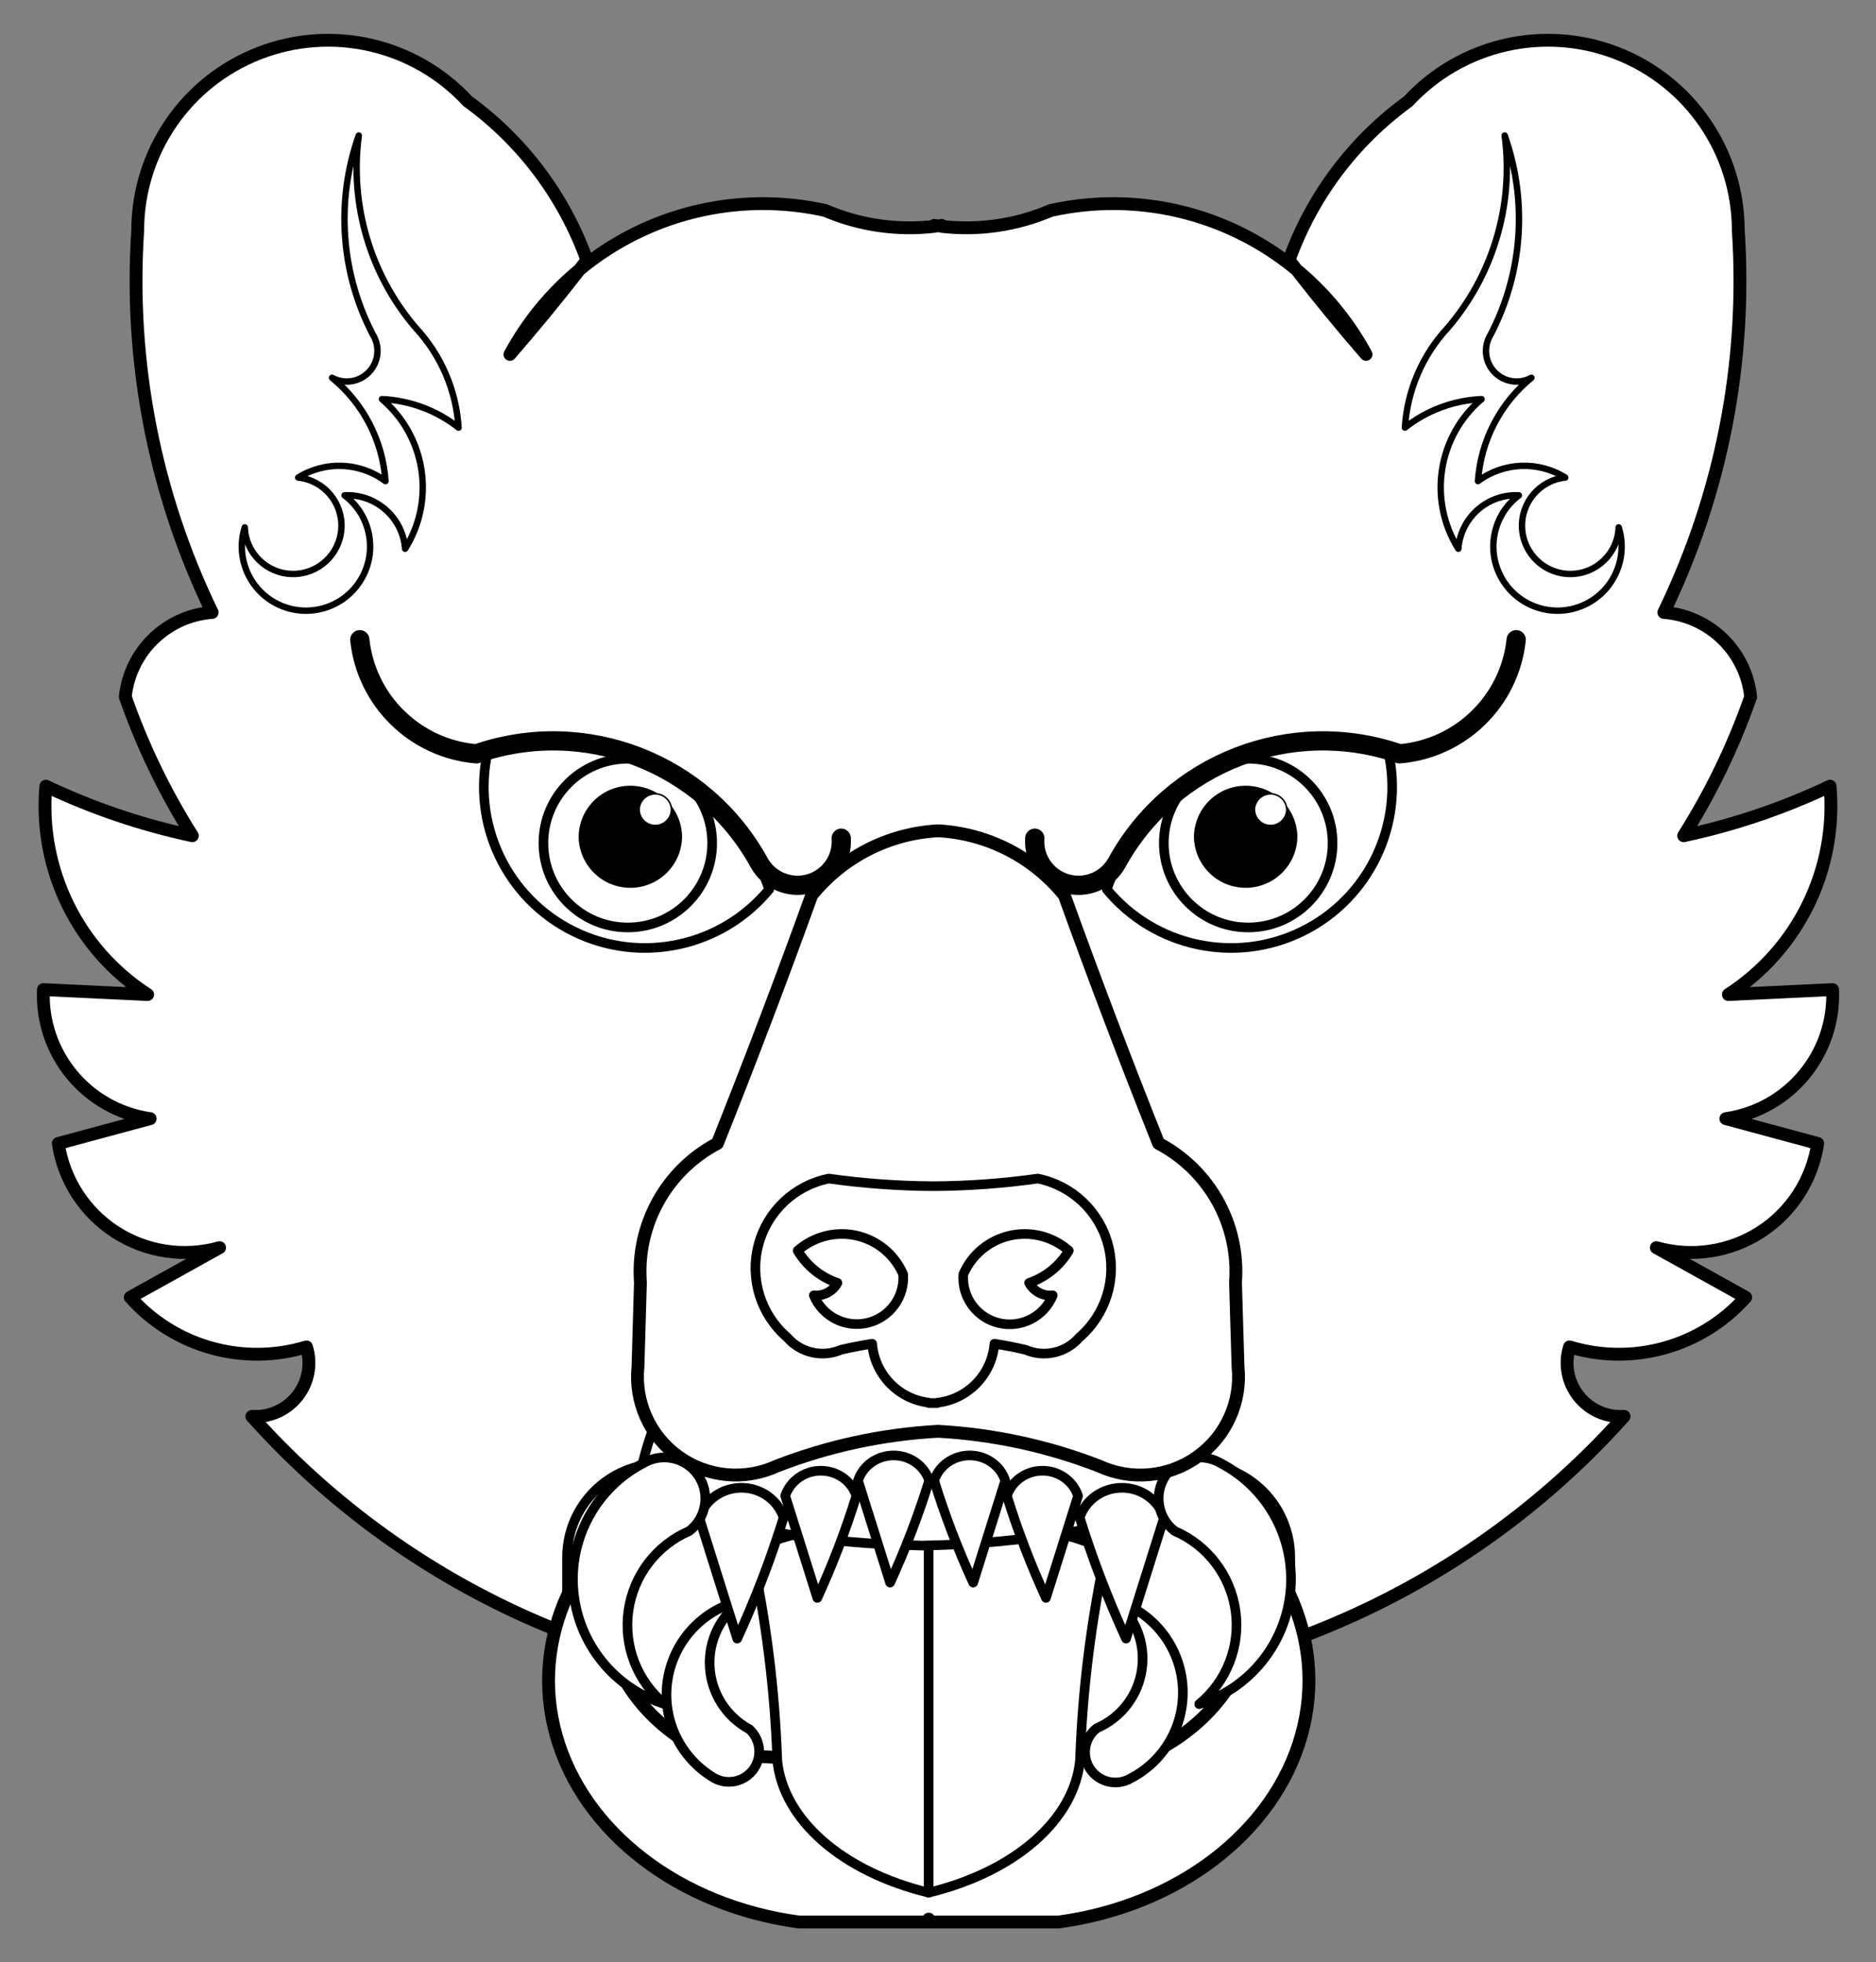 <?xml version="1.0" encoding="UTF-8" standalone="no"?>
<!DOCTYPE svg PUBLIC "-//W3C//DTD SVG 1.1//EN" "http://www.w3.org/Graphics/SVG/1.1/DTD/svg11.dtd">
<svg xmlns:dc="http://purl.org/dc/elements/1.1/" version="1.1" xmlns:xl="http://www.w3.org/1999/xlink" xmlns="http://www.w3.org/2000/svg" viewBox="36 85.5 292.5 306" width="292.5" height="306">
  <rect x="36" y="85.5" width="292.5" height="306" fill="#808080" stroke="none"/>
  <defs>
    <clipPath id="artboard_clip_path">
      <path d="M 36 85.5 L 328.5 85.5 L 328.5 391.5 L 36 391.5 Z"/>
    </clipPath>
  </defs>
  <g id="Bear_s_Head_Cabossed_(4)" stroke="none" stroke-opacity="1" stroke-dasharray="none" fill="none" fill-opacity="1">
    <title>Bear&apos;s Head Cabossed (4)</title>
    <g id="Bear_s_Head_Cabossed_(4)_Art" clip-path="url(#artboard_clip_path)">
      <title>Art</title>
      <g id="Group_130">
        <g id="Graphic_160">
          <path d="M 181.662 120.804 C 175.872 121.476 170.006 120.619 164.65 118.319 C 151.149 115.32 137.019 118.726 126.367 127.547 C 122.867 132.049 119.247 136.457 115.51 140.765 C 118.247 135.703 121.933 131.215 126.367 127.547 C 126.75 127.053 127.132 126.558 127.512 126.062 C 123.95 116.126 117.475 107.495 108.932 101.297 C 100.641 92.339 87.71 89.371 76.342 93.817 C 64.974 98.263 57.487 109.216 57.473 121.423 C 56.105 141.955 60.106 162.49 69.082 181.007 C 61.977 181.533 56.269 187.075 55.535 194.163 C 58.184 201.758 61.692 209.026 65.989 215.825 C 58.102 214.144 50.438 211.549 43.152 208.092 C 42.002 221.03 48.11 233.541 59.019 240.591 L 42.77 239.818 C 42.317 249.807 49.515 258.511 59.411 259.944 L 45.09 263.81 C 45.934 269.478 49.177 274.509 53.99 277.62 C 58.804 280.73 64.723 281.619 70.237 280.059 L 56.308 287.802 C 63.172 295.523 73.902 298.543 83.785 295.535 C 84.608 298.164 84.083 301.03 82.381 303.196 C 80.678 305.362 78.018 306.55 75.269 306.372 C 102.242 336.545 141.963 352.083 182.25 348.222 C 222.534 352.08 262.25 336.542 289.221 306.372 C 286.474 306.547 283.816 305.357 282.116 303.192 C 280.417 301.026 279.892 298.162 280.715 295.535 C 290.595 298.539 301.32 295.519 308.182 287.802 L 294.252 280.059 C 299.768 281.622 305.69 280.735 310.506 277.625 C 315.322 274.514 318.566 269.481 319.41 263.81 L 305.089 259.944 C 314.985 258.511 322.183 249.807 321.73 239.818 L 305.481 240.591 C 316.386 233.538 322.49 221.028 321.338 208.092 C 314.055 211.548 306.394 214.144 298.511 215.825 C 302.805 209.025 306.309 201.757 308.955 194.163 C 308.222 187.079 302.519 181.538 295.418 181.007 C 304.394 162.49 308.395 141.955 307.027 121.423 C 307.013 109.216 299.526 98.263 288.158 93.817 C 276.79 89.371 263.859 92.339 255.568 101.297 C 247.025 107.495 240.55 116.126 236.988 126.062 C 237.368 126.558 237.75 127.053 238.133 127.547 C 242.567 131.215 246.253 135.703 248.99 140.765 C 245.253 136.457 241.633 132.049 238.133 127.547 C 227.478 118.723 213.344 115.317 199.84 118.319 C 194.486 120.618 188.625 121.474 182.838 120.804 L 182.838 120.649 C 182.642 120.679 182.446 120.706 182.25 120.732 C 182.054 120.706 181.858 120.679 181.662 120.649 Z" fill="#FFFFFF"/>
          <path d="M 181.662 120.804 C 175.872 121.476 170.006 120.619 164.65 118.319 C 151.149 115.32 137.019 118.726 126.367 127.547 C 122.867 132.049 119.247 136.457 115.51 140.765 C 118.247 135.703 121.933 131.215 126.367 127.547 C 126.75 127.053 127.132 126.558 127.512 126.062 C 123.95 116.126 117.475 107.495 108.932 101.297 C 100.641 92.339 87.71 89.371 76.342 93.817 C 64.974 98.263 57.487 109.216 57.473 121.423 C 56.105 141.955 60.106 162.49 69.082 181.007 C 61.977 181.533 56.269 187.075 55.535 194.163 C 58.184 201.758 61.692 209.026 65.989 215.825 C 58.102 214.144 50.438 211.549 43.152 208.092 C 42.002 221.03 48.11 233.541 59.019 240.591 L 42.77 239.818 C 42.317 249.807 49.515 258.511 59.411 259.944 L 45.09 263.81 C 45.934 269.478 49.177 274.509 53.99 277.62 C 58.804 280.73 64.723 281.619 70.237 280.059 L 56.308 287.802 C 63.172 295.523 73.902 298.543 83.785 295.535 C 84.608 298.164 84.083 301.03 82.381 303.196 C 80.678 305.362 78.018 306.55 75.269 306.372 C 102.242 336.545 141.963 352.083 182.25 348.222 C 222.534 352.08 262.25 336.542 289.221 306.372 C 286.474 306.547 283.816 305.357 282.116 303.192 C 280.417 301.026 279.892 298.162 280.715 295.535 C 290.595 298.539 301.32 295.519 308.182 287.802 L 294.252 280.059 C 299.768 281.622 305.69 280.735 310.506 277.625 C 315.322 274.514 318.566 269.481 319.41 263.81 L 305.089 259.944 C 314.985 258.511 322.183 249.807 321.73 239.818 L 305.481 240.591 C 316.386 233.538 322.49 221.028 321.338 208.092 C 314.055 211.548 306.394 214.144 298.511 215.825 C 302.805 209.025 306.309 201.757 308.955 194.163 C 308.222 187.079 302.519 181.538 295.418 181.007 C 304.394 162.49 308.395 141.955 307.027 121.423 C 307.013 109.216 299.526 98.263 288.158 93.817 C 276.79 89.371 263.859 92.339 255.568 101.297 C 247.025 107.495 240.55 116.126 236.988 126.062 C 237.368 126.558 237.75 127.053 238.133 127.547 C 242.567 131.215 246.253 135.703 248.99 140.765 C 245.253 136.457 241.633 132.049 238.133 127.547 C 227.478 118.723 213.344 115.317 199.84 118.319 C 194.486 120.618 188.625 121.474 182.838 120.804 L 182.838 120.649 C 182.642 120.679 182.446 120.706 182.25 120.732 C 182.054 120.706 181.858 120.679 181.662 120.649 Z" stroke="black" stroke-linecap="round" stroke-linejoin="round" stroke-width="2"/>
        </g>
        <g id="Graphic_159">
          <path d="M 222.564 362.568 C 230.632 362.567 237.172 356.027 237.174 347.959 L 237.174 328.369 C 237.172 320.301 230.632 313.761 222.564 313.759 L 139.018 313.759 C 130.95 313.761 124.41 320.301 124.408 328.369 L 124.408 347.959 C 124.41 356.027 130.95 362.567 139.018 362.568 Z" fill="#FFFFFF"/>
          <path d="M 222.564 362.568 C 230.632 362.567 237.172 356.027 237.174 347.959 L 237.174 328.369 C 237.172 320.301 230.632 313.761 222.564 313.759 L 139.018 313.759 C 130.95 313.761 124.41 320.301 124.408 328.369 L 124.408 347.959 C 124.41 356.027 130.95 362.567 139.018 362.568 Z" stroke="black" stroke-linecap="round" stroke-linejoin="round" stroke-width="1.5"/>
        </g>
        <g id="Graphic_158">
          <path d="M 220.396 316.452 C 228.117 322.047 232.105 330.322 231.126 338.72 C 230.148 347.118 224.321 354.629 215.447 358.931 L 180.804 360.931 L 146.171 358.931 C 137.297 354.629 131.47 347.118 130.492 338.72 C 129.513 330.322 133.501 322.047 141.222 316.452 C 125.782 325.392 118.474 341.072 122.721 356.147 C 126.968 371.222 141.929 382.707 160.595 385.223 L 180.804 385.223 L 180.804 384.759 L 180.814 385.223 L 201.012 385.223 C 219.681 382.71 234.645 371.226 238.894 356.15 C 243.143 341.074 235.836 325.393 220.396 316.452 Z" fill="#FFFFFF"/>
          <path d="M 220.396 316.452 C 228.117 322.047 232.105 330.322 231.126 338.72 C 230.148 347.118 224.321 354.629 215.447 358.931 L 180.804 360.931 L 146.171 358.931 C 137.297 354.629 131.47 347.118 130.492 338.72 C 129.513 330.322 133.501 322.047 141.222 316.452 C 125.782 325.392 118.474 341.072 122.721 356.147 C 126.968 371.222 141.929 382.707 160.595 385.223 L 180.804 385.223 L 180.804 384.759 L 180.814 385.223 L 201.012 385.223 C 219.681 382.71 234.645 371.226 238.894 356.15 C 243.143 341.074 235.836 325.393 220.396 316.452 Z" stroke="black" stroke-linecap="round" stroke-linejoin="round" stroke-width="2"/>
        </g>
        <g id="Graphic_157">
          <path d="M 180.791 323.858 L 180.791 380.638 C 194.24 377.382 203.482 369.306 204.392 360.017 C 204.769 349.032 206.139 338.07 208.495 327.188 C 200.452 323.511 190.333 322.295 180.791 323.858 Z" fill="#FFFFFF"/>
          <path d="M 180.791 323.858 L 180.791 380.638 C 194.24 377.382 203.482 369.306 204.392 360.017 C 204.769 349.032 206.139 338.07 208.495 327.188 C 200.452 323.511 190.333 322.295 180.791 323.858 Z" stroke="black" stroke-linecap="round" stroke-linejoin="round" stroke-width="1.5"/>
        </g>
        <g id="Graphic_156">
          <path d="M 180.791 323.858 L 180.791 380.638 C 167.343 377.382 158.1 369.306 157.191 360.017 C 156.813 349.032 155.443 338.07 153.087 327.188 C 161.13 323.511 171.249 322.295 180.791 323.858 Z" fill="#FFFFFF"/>
          <path d="M 180.791 323.858 L 180.791 380.638 C 167.343 377.382 158.1 369.306 157.191 360.017 C 156.813 349.032 155.443 338.07 153.087 327.188 C 161.13 323.511 171.249 322.295 180.791 323.858 Z" stroke="black" stroke-linecap="round" stroke-linejoin="round" stroke-width="1.5"/>
        </g>
        <g id="Graphic_155">
          <path d="M 179.797 300.527 L 141.463 300.207 C 138.173 306.28 136.051 312.627 135.153 319.086 C 149.025 323.722 164.16 326.253 179.55 326.509 L 179.55 326.519 L 179.797 326.519 L 180.034 326.519 L 180.034 326.509 C 195.424 326.253 210.559 323.722 224.431 319.086 C 223.533 312.627 221.411 306.28 218.121 300.207 Z" fill="#FFFFFF"/>
          <path d="M 179.797 300.527 L 141.463 300.207 C 138.173 306.28 136.051 312.627 135.153 319.086 C 149.025 323.722 164.16 326.253 179.55 326.509 L 179.55 326.519 L 179.797 326.519 L 180.034 326.519 L 180.034 326.509 C 195.424 326.253 210.559 323.722 224.431 319.086 C 223.533 312.627 221.411 306.28 218.121 300.207 Z" stroke="black" stroke-linecap="round" stroke-linejoin="round" stroke-width="1.5"/>
        </g>
        <g id="Graphic_154">
          <path d="M 146.893 362.483 C 141.744 359.205 139.082 353.145 140.149 347.136 C 141.216 341.126 145.803 336.354 151.765 335.049 C 148.374 337.375 146.439 341.299 146.659 345.405 C 146.878 349.511 149.22 353.206 152.84 355.157 C 154.682 356.847 154.89 359.679 153.315 361.62 C 151.739 363.56 148.925 363.939 146.893 362.483 Z" fill="white"/>
          <path d="M 146.893 362.483 C 141.744 359.205 139.082 353.145 140.149 347.136 C 141.216 341.126 145.803 336.354 151.765 335.049 C 148.374 337.375 146.439 341.299 146.659 345.405 C 146.878 349.511 149.22 353.206 152.84 355.157 C 154.682 356.847 154.89 359.679 153.315 361.62 C 151.739 363.56 148.925 363.939 146.893 362.483 Z" stroke="black" stroke-linecap="round" stroke-linejoin="round" stroke-width="1.5"/>
        </g>
        <g id="Graphic_153">
          <path d="M 212.314 362.804 C 217.729 359.986 220.909 354.182 220.37 348.102 C 219.83 342.022 215.677 336.869 209.852 335.049 C 213.027 337.661 214.612 341.739 214.036 345.81 C 213.459 349.882 210.804 353.359 207.028 354.987 C 205.046 356.509 204.591 359.313 205.992 361.383 C 207.392 363.454 210.163 364.076 212.314 362.804 Z" fill="white"/>
          <path d="M 212.314 362.804 C 217.729 359.986 220.909 354.182 220.37 348.102 C 219.83 342.022 215.677 336.869 209.852 335.049 C 213.027 337.661 214.612 341.739 214.036 345.81 C 213.459 349.882 210.804 353.359 207.028 354.987 C 205.046 356.509 204.591 359.313 205.992 361.383 C 207.392 363.454 210.163 364.076 212.314 362.804 Z" stroke="black" stroke-linecap="round" stroke-linejoin="round" stroke-width="1.5"/>
        </g>
        <g id="Graphic_152">
          <path d="M 158.175 322.156 C 157.272 319.389 154.609 317.506 151.597 317.506 C 148.584 317.506 145.921 319.389 145.018 322.156 L 150.947 341.024 C 153.765 334.887 156.179 328.585 158.175 322.156 Z" fill="white"/>
          <path d="M 158.175 322.156 C 157.272 319.389 154.609 317.506 151.597 317.506 C 148.584 317.506 145.921 319.389 145.018 322.156 L 150.947 341.024 C 153.765 334.887 156.179 328.585 158.175 322.156 Z" stroke="black" stroke-linecap="round" stroke-linejoin="round" stroke-width="1.5"/>
        </g>
        <g id="Graphic_151">
          <path d="M 169.525 318.769 C 168.765 316.435 166.519 314.846 163.978 314.846 C 161.437 314.846 159.191 316.435 158.431 318.769 L 163.432 334.678 C 165.807 329.503 167.843 324.19 169.525 318.769 Z" fill="white"/>
          <path d="M 169.525 318.769 C 168.765 316.435 166.519 314.846 163.978 314.846 C 161.437 314.846 159.191 316.435 158.431 318.769 L 163.432 334.678 C 165.807 329.503 167.843 324.19 169.525 318.769 Z" stroke="black" stroke-linecap="round" stroke-linejoin="round" stroke-width="1.5"/>
        </g>
        <g id="Graphic_150">
          <path d="M 180.874 316.383 C 180.115 314.049 177.868 312.46 175.327 312.46 C 172.787 312.46 170.54 314.049 169.78 316.383 L 174.781 332.292 C 177.157 327.118 179.192 321.804 180.874 316.383 Z" fill="white"/>
          <path d="M 180.874 316.383 C 180.115 314.049 177.868 312.46 175.327 312.46 C 172.787 312.46 170.54 314.049 169.78 316.383 L 174.781 332.292 C 177.157 327.118 179.192 321.804 180.874 316.383 Z" stroke="black" stroke-linecap="round" stroke-linejoin="round" stroke-width="1.5"/>
        </g>
        <g id="Graphic_149">
          <path d="M 204.343 322.156 C 205.245 319.389 207.908 317.506 210.921 317.506 C 213.933 317.506 216.596 319.389 217.499 322.156 L 211.57 341.024 C 208.752 334.887 206.338 328.585 204.343 322.156 Z" fill="white"/>
          <path d="M 204.343 322.156 C 205.245 319.389 207.908 317.506 210.921 317.506 C 213.933 317.506 216.596 319.389 217.499 322.156 L 211.57 341.024 C 208.752 334.887 206.338 328.585 204.343 322.156 Z" stroke="black" stroke-linecap="round" stroke-linejoin="round" stroke-width="1.5"/>
        </g>
        <g id="Graphic_148">
          <path d="M 192.992 318.769 C 193.752 316.435 195.998 314.846 198.539 314.846 C 201.08 314.846 203.326 316.435 204.086 318.769 L 199.085 334.678 C 196.71 329.503 194.675 324.19 192.992 318.769 Z" fill="white"/>
          <path d="M 192.992 318.769 C 193.752 316.435 195.998 314.846 198.539 314.846 C 201.08 314.846 203.326 316.435 204.086 318.769 L 199.085 334.678 C 196.71 329.503 194.675 324.19 192.992 318.769 Z" stroke="black" stroke-linecap="round" stroke-linejoin="round" stroke-width="1.5"/>
        </g>
        <g id="Graphic_147">
          <path d="M 181.643 316.383 C 182.403 314.049 184.649 312.46 187.19 312.46 C 189.731 312.46 191.977 314.049 192.737 316.383 L 187.736 332.292 C 185.36 327.118 183.325 321.804 181.643 316.383 Z" fill="white"/>
          <path d="M 181.643 316.383 C 182.403 314.049 184.649 312.46 187.19 312.46 C 189.731 312.46 191.977 314.049 192.737 316.383 L 187.736 332.292 C 185.36 327.118 183.325 321.804 181.643 316.383 Z" stroke="black" stroke-linecap="round" stroke-linejoin="round" stroke-width="1.5"/>
        </g>
        <g id="Graphic_146">
          <path d="M 136.317 313.665 C 128.988 317.48 124.682 325.338 125.412 333.569 C 126.142 341.799 131.764 348.777 139.65 351.242 C 135.351 347.704 133.205 342.183 133.986 336.671 C 134.767 331.158 138.363 326.451 143.475 324.247 C 146.154 322.183 146.764 318.392 144.87 315.591 C 142.975 312.791 139.229 311.947 136.317 313.665 Z" fill="white"/>
          <path d="M 136.317 313.665 C 128.988 317.48 124.682 325.338 125.412 333.569 C 126.142 341.799 131.764 348.777 139.65 351.242 C 135.351 347.704 133.205 342.183 133.986 336.671 C 134.767 331.158 138.363 326.451 143.475 324.247 C 146.154 322.183 146.764 318.392 144.87 315.591 C 142.975 312.791 139.229 311.947 136.317 313.665 Z" stroke="black" stroke-linecap="round" stroke-linejoin="round" stroke-width="1.5"/>
        </g>
        <g id="Graphic_145">
          <path d="M 226.305 313.665 C 233.635 317.48 237.94 325.338 237.21 333.569 C 236.48 341.799 230.859 348.777 222.972 351.242 C 227.271 347.704 229.418 342.183 228.637 336.671 C 227.855 331.158 224.26 326.451 219.147 324.247 C 216.469 322.183 215.858 318.392 217.753 315.591 C 219.647 312.791 223.393 311.947 226.305 313.665 Z" fill="white"/>
          <path d="M 226.305 313.665 C 233.635 317.48 237.94 325.338 237.21 333.569 C 236.48 341.799 230.859 348.777 222.972 351.242 C 227.271 347.704 229.418 342.183 228.637 336.671 C 227.855 331.158 224.26 326.451 219.147 324.247 C 216.469 322.183 215.858 318.392 217.753 315.591 C 219.647 312.791 223.393 311.947 226.305 313.665 Z" stroke="black" stroke-linecap="round" stroke-linejoin="round" stroke-width="1.5"/>
        </g>
        <g id="Graphic_144">
          <path d="M 182.291 308.697 C 190.878 309.174 199.337 311.001 207.356 314.11 C 212.354 316.422 218.209 315.873 222.691 312.673 C 227.173 309.472 229.593 304.113 229.028 298.634 L 228.636 285.478 C 229.312 276.511 224.602 267.997 216.645 263.806 C 211.526 250.991 206.624 238.091 201.943 225.11 C 197.11 219.13 189.969 215.477 182.291 215.058 C 182.278 215.054 182.264 215.053 182.251 215.056 L 182.208 215.058 C 174.531 215.48 167.392 219.132 162.557 225.11 C 157.875 238.091 152.974 250.991 147.854 263.806 C 139.894 267.994 135.179 276.508 135.853 285.478 L 135.471 298.634 C 134.909 304.11 137.327 309.466 141.806 312.666 C 146.285 315.866 152.136 316.417 157.133 314.11 C 165.156 311 173.618 309.173 182.208 308.697 L 182.25 308.697 Z" fill="#FFFFFF"/>
          <path d="M 182.291 308.697 C 190.878 309.174 199.337 311.001 207.356 314.11 C 212.354 316.422 218.209 315.873 222.691 312.673 C 227.173 309.472 229.593 304.113 229.028 298.634 L 228.636 285.478 C 229.312 276.511 224.602 267.997 216.645 263.806 C 211.526 250.991 206.624 238.091 201.943 225.11 C 197.11 219.13 189.969 215.477 182.291 215.058 C 182.278 215.054 182.264 215.053 182.251 215.056 L 182.208 215.058 C 174.531 215.48 167.392 219.132 162.557 225.11 C 157.875 238.091 152.974 250.991 147.854 263.806 C 139.894 267.994 135.179 276.508 135.853 285.478 L 135.471 298.634 C 134.909 304.11 137.327 309.466 141.806 312.666 C 146.285 315.866 152.136 316.417 157.133 314.11 C 165.156 311 173.618 309.173 182.208 308.697 L 182.25 308.697 Z" stroke="black" stroke-linecap="round" stroke-linejoin="round" stroke-width="2"/>
        </g>
        <g id="Graphic_143">
          <path d="M 270.605 106.633 C 272.043 117.443 268.811 128.354 261.717 136.637 C 257.766 140.894 255.409 146.387 255.047 152.185 C 258.467 149.49 262.646 147.936 266.996 147.741 C 260.166 153.542 258.625 163.476 263.377 171.074 C 263.747 166.196 267.936 162.501 272.822 162.743 C 268.761 165.8 267.64 171.417 270.216 175.799 C 272.791 180.182 278.245 181.934 282.891 179.874 C 287.538 177.813 289.899 172.594 288.38 167.743 C 288.233 171.766 284.952 174.964 280.927 175.008 C 276.901 175.051 273.551 171.925 273.317 167.907 C 273.083 163.888 276.046 160.394 280.049 159.969 C 275.83 157.339 270.43 157.56 266.44 160.526 C 266.871 154.234 269.886 148.401 274.77 144.411 C 272.873 145.45 270.515 145.086 269.018 143.525 C 267.522 141.963 267.259 139.591 268.378 137.74 C 273.412 128.131 274.219 116.861 270.605 106.633 Z" fill="#FFFFFF"/>
          <path d="M 270.605 106.633 C 272.043 117.443 268.811 128.354 261.717 136.637 C 257.766 140.894 255.409 146.387 255.047 152.185 C 258.467 149.49 262.646 147.936 266.996 147.741 C 260.166 153.542 258.625 163.476 263.377 171.074 C 263.747 166.196 267.936 162.501 272.822 162.743 C 268.761 165.8 267.64 171.417 270.216 175.799 C 272.791 180.182 278.245 181.934 282.891 179.874 C 287.538 177.813 289.899 172.594 288.38 167.743 C 288.233 171.766 284.952 174.964 280.927 175.008 C 276.901 175.051 273.551 171.925 273.317 167.907 C 273.083 163.888 276.046 160.394 280.049 159.969 C 275.83 157.339 270.43 157.56 266.44 160.526 C 266.871 154.234 269.886 148.401 274.77 144.411 C 272.873 145.45 270.515 145.086 269.018 143.525 C 267.522 141.963 267.259 139.591 268.378 137.74 C 273.412 128.131 274.219 116.861 270.605 106.633 Z" stroke="black" stroke-linecap="round" stroke-linejoin="round" stroke-width="1"/>
        </g>
        <g id="Graphic_142">
          <path d="M 91.938 106.633 C 90.5 117.443 93.732 128.354 100.826 136.637 C 104.777 140.894 107.134 146.387 107.496 152.185 C 104.076 149.49 99.897 147.936 95.547 147.741 C 102.377 153.542 103.918 163.476 99.166 171.074 C 98.796 166.196 94.607 162.501 89.721 162.743 C 93.782 165.8 94.903 171.417 92.327 175.799 C 89.752 180.182 84.298 181.934 79.652 179.874 C 75.005 177.813 72.644 172.594 74.163 167.743 C 74.31 171.766 77.591 174.964 81.616 175.008 C 85.642 175.051 88.992 171.925 89.226 167.907 C 89.46 163.888 86.497 160.394 82.494 159.969 C 86.713 157.339 92.113 157.56 96.103 160.526 C 95.672 154.234 92.657 148.401 87.773 144.411 C 89.67 145.45 92.028 145.086 93.525 143.525 C 95.021 141.963 95.284 139.591 94.165 137.74 C 89.131 128.131 88.324 116.861 91.938 106.633 Z" fill="#FFFFFF"/>
          <path d="M 91.938 106.633 C 90.5 117.443 93.732 128.354 100.826 136.637 C 104.777 140.894 107.134 146.387 107.496 152.185 C 104.076 149.49 99.897 147.936 95.547 147.741 C 102.377 153.542 103.918 163.476 99.166 171.074 C 98.796 166.196 94.607 162.501 89.721 162.743 C 93.782 165.8 94.903 171.417 92.327 175.799 C 89.752 180.182 84.298 181.934 79.652 179.874 C 75.005 177.813 72.644 172.594 74.163 167.743 C 74.31 171.766 77.591 174.964 81.616 175.008 C 85.642 175.051 88.992 171.925 89.226 167.907 C 89.46 163.888 86.497 160.394 82.494 159.969 C 86.713 157.339 92.113 157.56 96.103 160.526 C 95.672 154.234 92.657 148.401 87.773 144.411 C 89.67 145.45 92.028 145.086 93.525 143.525 C 95.021 141.963 95.284 139.591 94.165 137.74 C 89.131 128.131 88.324 116.861 91.938 106.633 Z" stroke="black" stroke-linecap="round" stroke-linejoin="round" stroke-width="1"/>
        </g>
        <g id="Graphic_141">
          <path d="M 180.88 304.24 L 180.88 304.302 C 181.089 304.305 181.299 304.301 181.509 304.291 C 181.718 304.301 181.928 304.305 182.138 304.302 L 182.138 304.24 C 186.923 303.697 190.655 299.843 191.046 295.043 C 192.669 295.293 194.282 295.606 195.881 295.981 C 198.806 297.249 202.215 296.468 204.295 294.053 C 208.418 290.501 210.158 284.911 208.78 279.647 C 207.401 274.382 203.144 270.362 197.81 269.287 C 192.409 270.049 186.963 270.445 181.509 270.473 C 176.058 270.444 170.616 270.048 165.218 269.287 C 159.883 270.362 155.626 274.382 154.248 279.647 C 152.869 284.911 154.61 290.501 158.733 294.053 C 160.813 296.468 164.222 297.249 167.146 295.981 C 168.745 295.606 170.358 295.293 171.982 295.043 C 172.371 299.84 176.098 303.692 180.88 304.24 Z M 176.817 284.207 C 177.077 287.757 174.72 290.971 171.255 291.789 C 167.79 292.607 164.244 290.787 162.888 287.496 C 164.394 287.652 165.846 286.887 166.569 285.557 C 163.97 284.673 161.772 282.888 160.372 280.526 C 162.874 278.322 166.279 277.448 169.533 278.177 C 172.786 278.905 175.494 281.147 176.817 284.207 Z M 186.2 284.207 C 187.523 281.147 190.231 278.905 193.485 278.177 C 196.738 277.448 200.144 278.322 202.645 280.526 C 201.248 282.886 199.054 284.67 196.459 285.557 C 197.182 286.887 198.634 287.652 200.14 287.496 C 198.794 290.805 195.238 292.64 191.761 291.82 C 188.285 291 185.924 287.768 186.2 284.207 Z" fill="#FFFFFF"/>
          <path d="M 180.88 304.24 L 180.88 304.302 C 181.089 304.305 181.299 304.301 181.509 304.291 C 181.718 304.301 181.928 304.305 182.138 304.302 L 182.138 304.24 C 186.923 303.697 190.655 299.843 191.046 295.043 C 192.669 295.293 194.282 295.606 195.881 295.981 C 198.806 297.249 202.215 296.468 204.295 294.053 C 208.418 290.501 210.158 284.911 208.78 279.647 C 207.401 274.382 203.144 270.362 197.81 269.287 C 192.409 270.049 186.963 270.445 181.509 270.473 C 176.058 270.444 170.616 270.048 165.218 269.287 C 159.883 270.362 155.626 274.382 154.248 279.647 C 152.869 284.911 154.61 290.501 158.733 294.053 C 160.813 296.468 164.222 297.249 167.146 295.981 C 168.745 295.606 170.358 295.293 171.982 295.043 C 172.371 299.84 176.098 303.692 180.88 304.24 Z M 176.817 284.207 C 177.077 287.757 174.72 290.971 171.255 291.789 C 167.79 292.607 164.244 290.787 162.888 287.496 C 164.394 287.652 165.846 286.887 166.569 285.557 C 163.97 284.673 161.772 282.888 160.372 280.526 C 162.874 278.322 166.279 277.448 169.533 278.177 C 172.786 278.905 175.494 281.147 176.817 284.207 Z M 186.2 284.207 C 187.523 281.147 190.231 278.905 193.485 278.177 C 196.738 277.448 200.144 278.322 202.645 280.526 C 201.248 282.886 199.054 284.67 196.459 285.557 C 197.182 286.887 198.634 287.652 200.14 287.496 C 198.794 290.805 195.238 292.64 191.761 291.82 C 188.285 291 185.924 287.768 186.2 284.207 Z" stroke="black" stroke-linecap="round" stroke-linejoin="round" stroke-width="1.5"/>
        </g>
        <g id="Graphic_140">
          <path d="M 252.419 202.564 C 234.36 196.715 214.925 206.291 208.559 224.174 C 215.966 233.174 228.593 235.894 239.049 230.742 C 249.505 225.59 255.042 213.921 252.419 202.564 Z" fill="white"/>
          <path d="M 252.419 202.564 C 234.36 196.715 214.925 206.291 208.559 224.174 C 215.966 233.174 228.593 235.894 239.049 230.742 C 249.505 225.59 255.042 213.921 252.419 202.564 Z" stroke="black" stroke-linecap="round" stroke-linejoin="round" stroke-width="1.5"/>
        </g>
        <g id="Graphic_139">
          <path d="M 243.772 216.972 C 243.772 209.706 237.882 203.816 230.616 203.816 C 223.35 203.816 217.46 209.706 217.46 216.972 C 217.46 224.238 223.35 230.129 230.616 230.129 C 237.882 230.129 243.772 224.238 243.772 216.972 Z" fill="#FFFFFF"/>
          <path d="M 243.772 216.972 C 243.772 209.706 237.882 203.816 230.616 203.816 C 223.35 203.816 217.46 209.706 217.46 216.972 C 217.46 224.238 223.35 230.129 230.616 230.129 C 237.882 230.129 243.772 224.238 243.772 216.972 Z" stroke="black" stroke-linecap="round" stroke-linejoin="round" stroke-width="1.5"/>
        </g>
        <g id="Graphic_138">
          <path d="M 238.163 215.985 C 238.107 211.638 234.567 208.144 230.219 208.144 C 225.872 208.144 222.332 211.638 222.275 215.985 C 222.332 220.332 225.872 223.827 230.219 223.827 C 234.567 223.827 238.107 220.332 238.163 215.985 Z" fill="black"/>
          <path d="M 238.163 215.985 C 238.107 211.638 234.567 208.144 230.219 208.144 C 225.872 208.144 222.332 211.638 222.275 215.985 C 222.332 220.332 225.872 223.827 230.219 223.827 C 234.567 223.827 238.107 220.332 238.163 215.985 Z" stroke="black" stroke-linecap="round" stroke-linejoin="round" stroke-width=".24"/>
        </g>
        <g id="Graphic_137">
          <path d="M 236.627 211.761 C 236.597 210.39 235.477 209.294 234.106 209.294 C 232.734 209.294 231.614 210.39 231.585 211.761 C 231.614 213.132 232.734 214.229 234.106 214.229 C 235.477 214.229 236.597 213.132 236.627 211.761 Z" fill="white"/>
          <path d="M 236.627 211.761 C 236.597 210.39 235.477 209.294 234.106 209.294 C 232.734 209.294 231.614 210.39 231.585 211.761 C 231.614 213.132 232.734 214.229 234.106 214.229 C 235.477 214.229 236.597 213.132 236.627 211.761 Z" stroke="black" stroke-linecap="round" stroke-linejoin="round" stroke-width=".24"/>
        </g>
        <g id="Graphic_136">
          <path d="M 197.341 216.208 C 197.101 219.4 199.108 222.331 202.17 223.261 C 205.233 224.191 208.531 222.871 210.106 220.085 C 218.685 204.402 237.332 197.203 254.224 203.052 C 263.767 202.247 271.394 194.78 272.401 185.257" stroke="black" stroke-linecap="round" stroke-linejoin="round" stroke-width="3"/>
        </g>
        <g id="Graphic_135">
          <path d="M 112.081 202.564 C 130.14 196.715 149.575 206.291 155.941 224.174 C 148.534 233.174 135.907 235.894 125.451 230.742 C 114.995 225.59 109.458 213.921 112.081 202.564 Z" fill="white"/>
          <path d="M 112.081 202.564 C 130.14 196.715 149.575 206.291 155.941 224.174 C 148.534 233.174 135.907 235.894 125.451 230.742 C 114.995 225.59 109.458 213.921 112.081 202.564 Z" stroke="black" stroke-linecap="round" stroke-linejoin="round" stroke-width="1.5"/>
        </g>
        <g id="Graphic_134">
          <path d="M 120.728 216.972 C 120.728 209.706 126.618 203.816 133.884 203.816 C 141.15 203.816 147.04 209.706 147.04 216.972 C 147.04 224.238 141.15 230.129 133.884 230.129 C 126.618 230.129 120.728 224.238 120.728 216.972 Z" fill="#FFFFFF"/>
          <path d="M 120.728 216.972 C 120.728 209.706 126.618 203.816 133.884 203.816 C 141.15 203.816 147.04 209.706 147.04 216.972 C 147.04 224.238 141.15 230.129 133.884 230.129 C 126.618 230.129 120.728 224.238 120.728 216.972 Z" stroke="black" stroke-linecap="round" stroke-linejoin="round" stroke-width="1.5"/>
        </g>
        <g id="Graphic_133">
          <path d="M 142.226 215.985 C 142.17 211.638 138.63 208.144 134.282 208.144 C 129.934 208.144 126.394 211.638 126.338 215.985 C 126.394 220.332 129.934 223.827 134.282 223.827 C 138.63 223.827 142.17 220.332 142.226 215.985 Z" fill="black"/>
          <path d="M 142.226 215.985 C 142.17 211.638 138.63 208.144 134.282 208.144 C 129.934 208.144 126.394 211.638 126.338 215.985 C 126.394 220.332 129.934 223.827 134.282 223.827 C 138.63 223.827 142.17 220.332 142.226 215.985 Z" stroke="black" stroke-linecap="round" stroke-linejoin="round" stroke-width=".24"/>
        </g>
        <g id="Graphic_132">
          <path d="M 140.69 211.761 C 140.66 210.39 139.54 209.294 138.169 209.294 C 136.797 209.294 135.677 210.39 135.648 211.761 C 135.677 213.132 136.797 214.229 138.169 214.229 C 139.54 214.229 140.66 213.132 140.69 211.761 Z" fill="white"/>
          <path d="M 140.69 211.761 C 140.66 210.39 139.54 209.294 138.169 209.294 C 136.797 209.294 135.677 210.39 135.648 211.761 C 135.677 213.132 136.797 214.229 138.169 214.229 C 139.54 214.229 140.66 213.132 140.69 211.761 Z" stroke="black" stroke-linecap="round" stroke-linejoin="round" stroke-width=".24"/>
        </g>
        <g id="Graphic_131">
          <path d="M 167.159 216.208 C 167.399 219.4 165.392 222.331 162.33 223.261 C 159.267 224.191 155.969 222.871 154.394 220.085 C 145.815 204.402 127.168 197.203 110.276 203.052 C 100.733 202.247 93.106 194.78 92.099 185.257" stroke="black" stroke-linecap="round" stroke-linejoin="round" stroke-width="3"/>
        </g>
      </g>
    </g>
  </g>
</svg>

